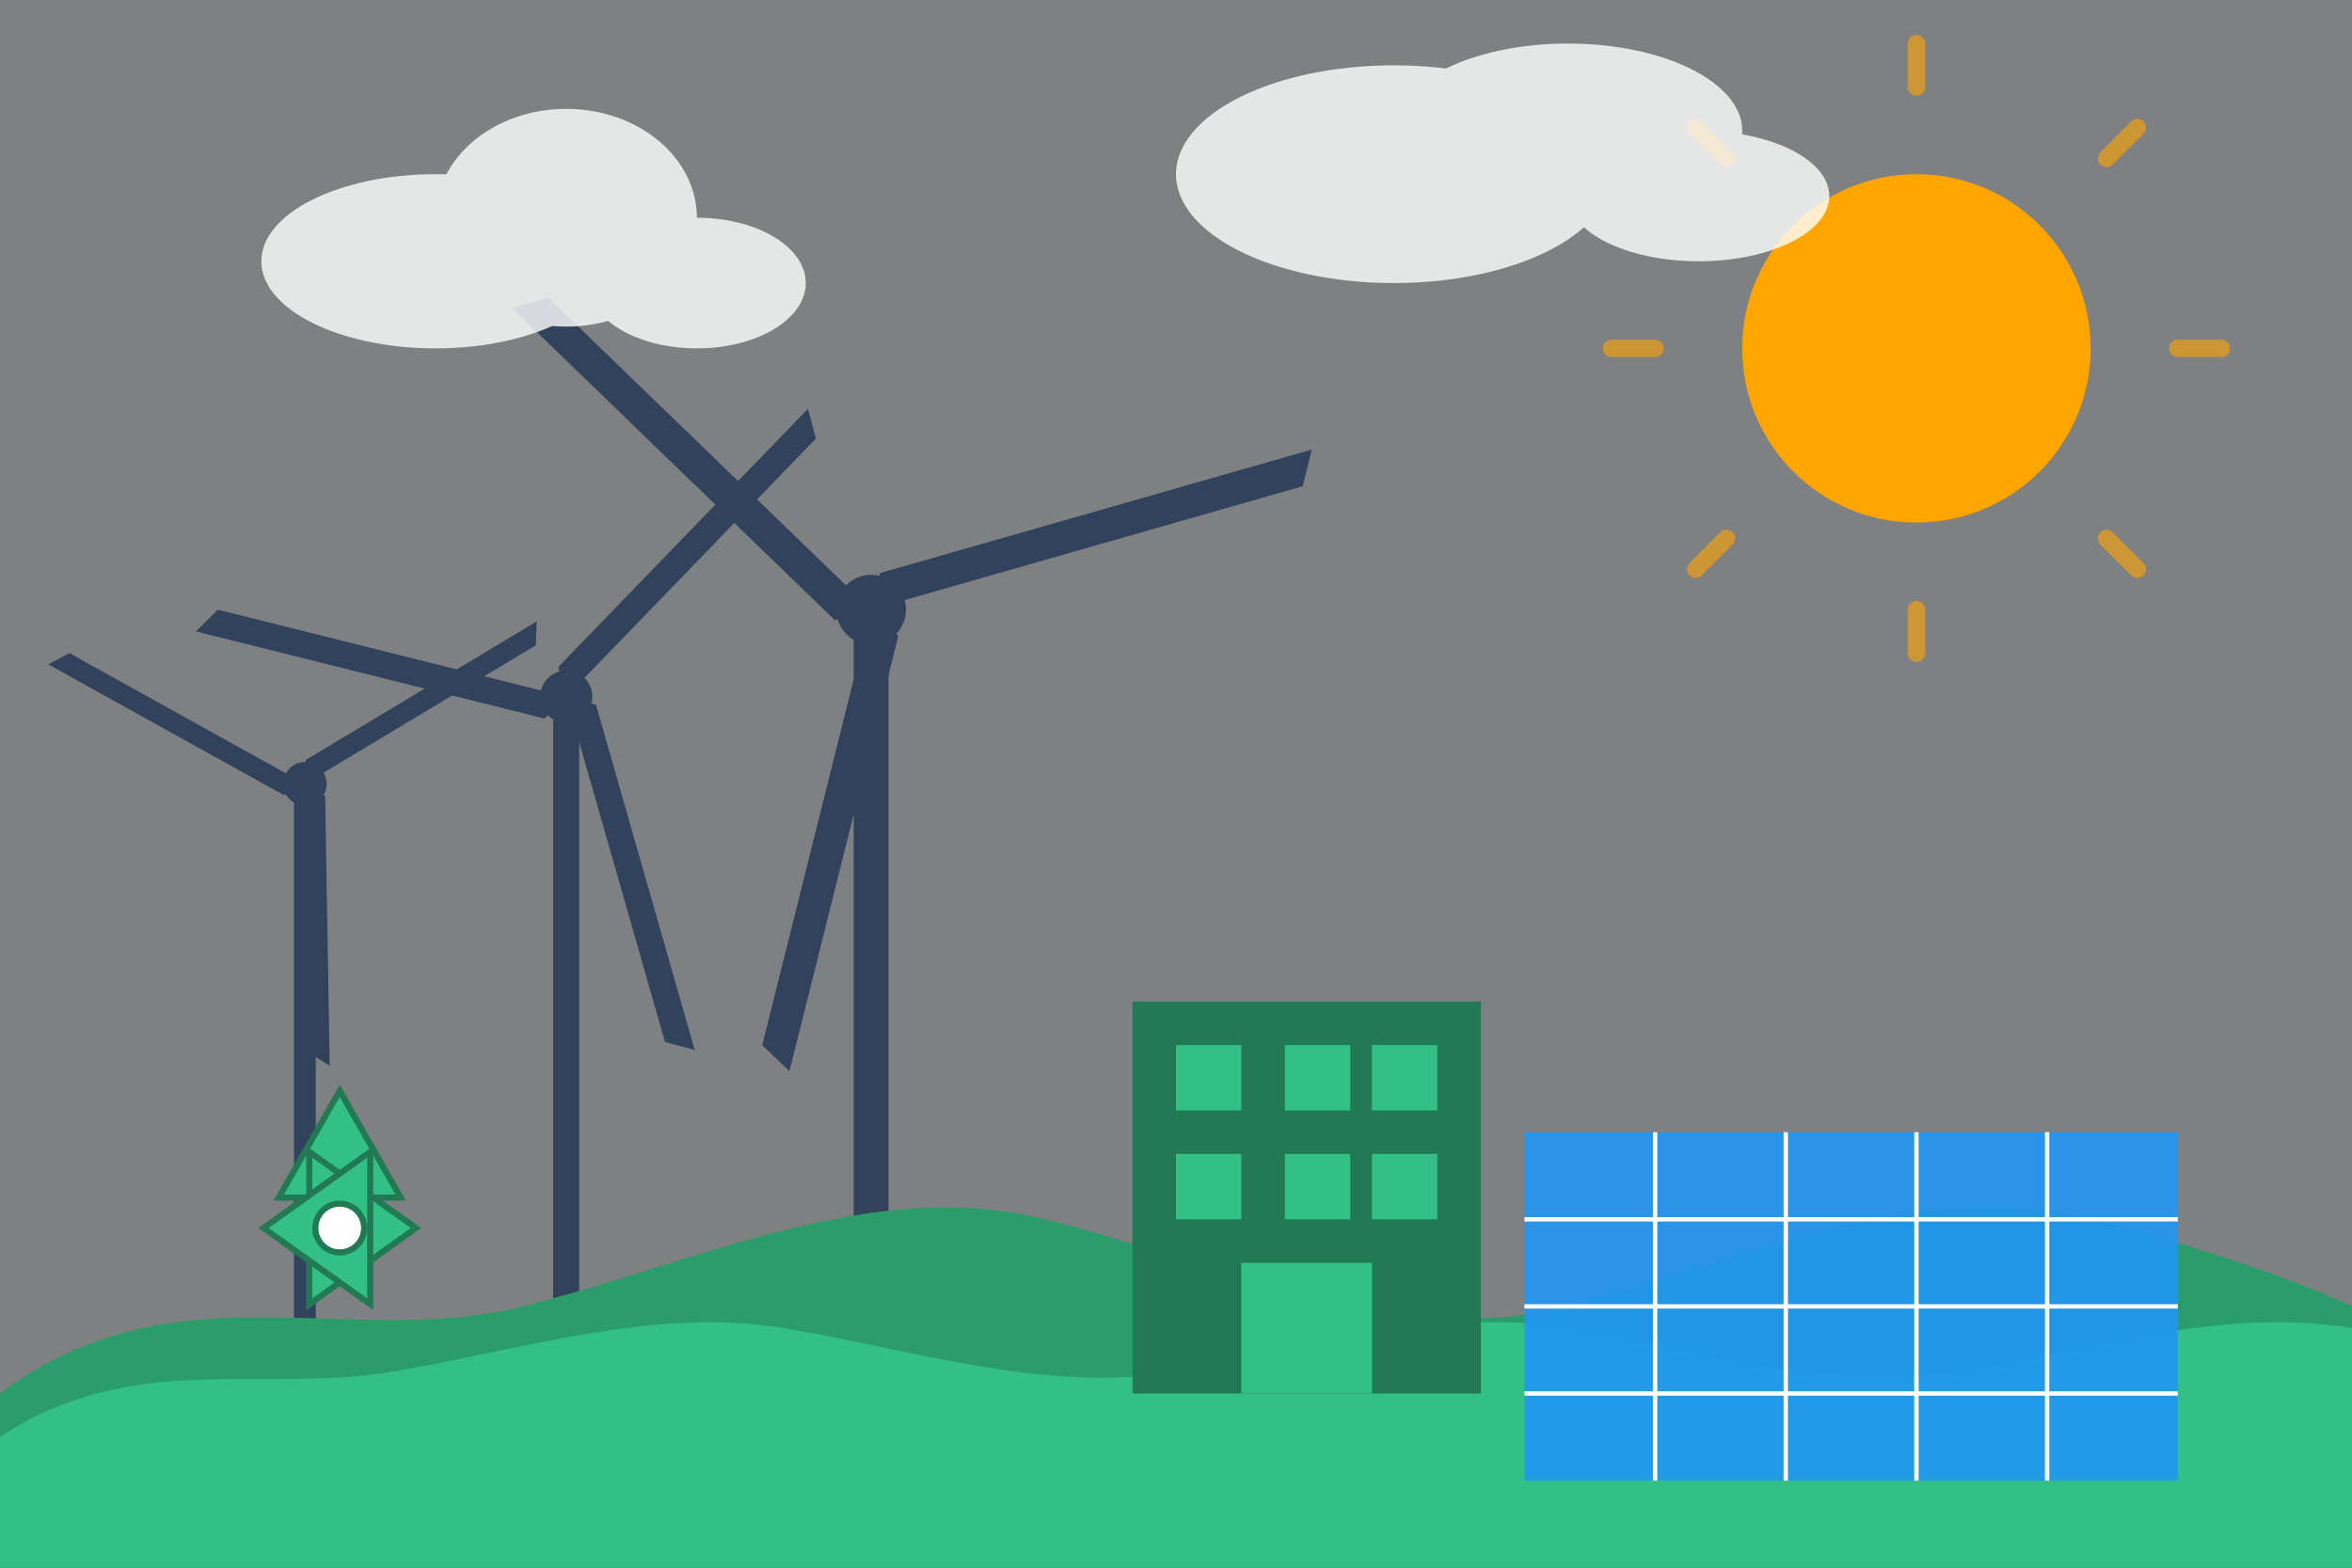 <svg width="540" height="360" viewBox="0 0 540 360" fill="none" xmlns="http://www.w3.org/2000/svg">
  <rect x="0" y="0" width="540" height="360" fill="#333333" stroke="none"/>
  <rect width="540" height="360" fill="#F0F3F7" fill-opacity="0.4"/>
  
  <!-- Sun -->
  <circle cx="440" cy="80" r="40" fill="#FFA500"/>
  <g opacity="0.6">
    <path d="M440 20V10" stroke="#FFA500" stroke-width="4" stroke-linecap="round"/>
    <path d="M440 150V140" stroke="#FFA500" stroke-width="4" stroke-linecap="round"/>
    <path d="M500 80L510 80" stroke="#FFA500" stroke-width="4" stroke-linecap="round"/>
    <path d="M370 80L380 80" stroke="#FFA500" stroke-width="4" stroke-linecap="round"/>
    <path d="M483.64 36.36L490.71 29.289" stroke="#FFA500" stroke-width="4" stroke-linecap="round"/>
    <path d="M389.29 130.711L396.36 123.64" stroke="#FFA500" stroke-width="4" stroke-linecap="round"/>
    <path d="M483.64 123.64L490.71 130.711" stroke="#FFA500" stroke-width="4" stroke-linecap="round"/>
    <path d="M389.29 29.289L396.36 36.36" stroke="#FFA500" stroke-width="4" stroke-linecap="round"/>
  </g>
  
  <!-- Wind Turbines -->
  <g>
    <!-- Turbine 1 -->
    <line x1="130" y1="320" x2="130" y2="160" stroke="#31435C" stroke-width="6"/>
    <circle cx="130" cy="160" r="6" fill="#31435C"/>
    
    <g transform="translate(130, 160) rotate(0)">
      <path d="M0 0L-80 -20L-85 -15L-5 5Z" fill="#31435C"/>
    </g>
    
    <g transform="translate(130, 160) rotate(120)">
      <path d="M0 0L-80 -20L-85 -15L-5 5Z" fill="#31435C"/>
    </g>
    
    <g transform="translate(130, 160) rotate(240)">
      <path d="M0 0L-80 -20L-85 -15L-5 5Z" fill="#31435C"/>
    </g>
    
    <!-- Turbine 2 -->
    <line x1="200" y1="320" x2="200" y2="140" stroke="#31435C" stroke-width="8"/>
    <circle cx="200" cy="140" r="8" fill="#31435C"/>
    
    <g transform="translate(200, 140) rotate(30)">
      <path d="M0 0L-100 -25L-106 -18.75L-6 6.25Z" fill="#31435C"/>
    </g>
    
    <g transform="translate(200, 140) rotate(150)">
      <path d="M0 0L-100 -25L-106 -18.75L-6 6.25Z" fill="#31435C"/>
    </g>
    
    <g transform="translate(200, 140) rotate(270)">
      <path d="M0 0L-100 -25L-106 -18.75L-6 6.25Z" fill="#31435C"/>
    </g>
    
    <!-- Turbine 3 -->
    <line x1="70" y1="320" x2="70" y2="180" stroke="#31435C" stroke-width="5"/>
    <circle cx="70" cy="180" r="5" fill="#31435C"/>
    
    <g transform="translate(70, 180) rotate(15)">
      <path d="M0 0L-60 -15L-64 -11.25L-4 3.75Z" fill="#31435C"/>
    </g>
    
    <g transform="translate(70, 180) rotate(135)">
      <path d="M0 0L-60 -15L-64 -11.25L-4 3.75Z" fill="#31435C"/>
    </g>
    
    <g transform="translate(70, 180) rotate(255)">
      <path d="M0 0L-60 -15L-64 -11.25L-4 3.75Z" fill="#31435C"/>
    </g>
  </g>
  
  <!-- Green Hills -->
  <path d="M0 320C40 290 80 310 120 300C160 290 200 270 240 280C280 290 320 310 360 300C400 290 440 270 480 280C520 290 540 300 540 300V360H0V320Z" fill="#2A9D6A"/>
  <path d="M0 330C30 310 60 320 90 315C120 310 150 300 180 305C210 310 240 320 270 315C300 310 330 300 360 305C390 310 420 320 450 315C480 310 510 300 540 305V360H0V330Z" fill="#33C085"/>
  
  <!-- Solar Panels -->
  <g transform="translate(350, 260)">
    <rect x="0" y="0" width="150" height="80" fill="#2196F3" opacity="0.9"/>
    <line x1="30" y1="0" x2="30" y2="80" stroke="white" stroke-width="1"/>
    <line x1="60" y1="0" x2="60" y2="80" stroke="white" stroke-width="1"/>
    <line x1="90" y1="0" x2="90" y2="80" stroke="white" stroke-width="1"/>
    <line x1="120" y1="0" x2="120" y2="80" stroke="white" stroke-width="1"/>
    <line x1="0" y1="20" x2="150" y2="20" stroke="white" stroke-width="1"/>
    <line x1="0" y1="40" x2="150" y2="40" stroke="white" stroke-width="1"/>
    <line x1="0" y1="60" x2="150" y2="60" stroke="white" stroke-width="1"/>
  </g>
  
  <!-- Green Building -->
  <g transform="translate(260, 230)">
    <rect x="0" y="0" width="80" height="90" fill="#217A53"/>
    <rect x="10" y="10" width="15" height="15" fill="#33C085"/>
    <rect x="35" y="10" width="15" height="15" fill="#33C085"/>
    <rect x="55" y="10" width="15" height="15" fill="#33C085"/>
    <rect x="10" y="35" width="15" height="15" fill="#33C085"/>
    <rect x="35" y="35" width="15" height="15" fill="#33C085"/>
    <rect x="55" y="35" width="15" height="15" fill="#33C085"/>
    <rect x="25" y="60" width="30" height="30" fill="#33C085"/>
  </g>
  
  <!-- Clouds -->
  <g opacity="0.8">
    <ellipse cx="100" cy="60" rx="40" ry="20" fill="white"/>
    <ellipse cx="130" cy="50" rx="30" ry="25" fill="white"/>
    <ellipse cx="160" cy="65" rx="25" ry="15" fill="white"/>
    
    <ellipse cx="320" cy="40" rx="50" ry="25" fill="white"/>
    <ellipse cx="360" cy="30" rx="40" ry="20" fill="white"/>
    <ellipse cx="390" cy="45" rx="30" ry="15" fill="white"/>
  </g>
  
  <!-- Recycling Symbol -->
  <g transform="translate(50, 240) scale(0.7)">
    <path d="M40 15L60 50L20 50L40 15Z" fill="#33C085" stroke="#217A53" stroke-width="2"/>
    <path d="M65 60L30 85L30 35L65 60Z" fill="#33C085" stroke="#217A53" stroke-width="2"/>
    <path d="M15 60L50 35L50 85L15 60Z" fill="#33C085" stroke="#217A53" stroke-width="2"/>
    <circle cx="40" cy="60" r="8" fill="white" stroke="#217A53" stroke-width="2"/>
  </g>
</svg>
